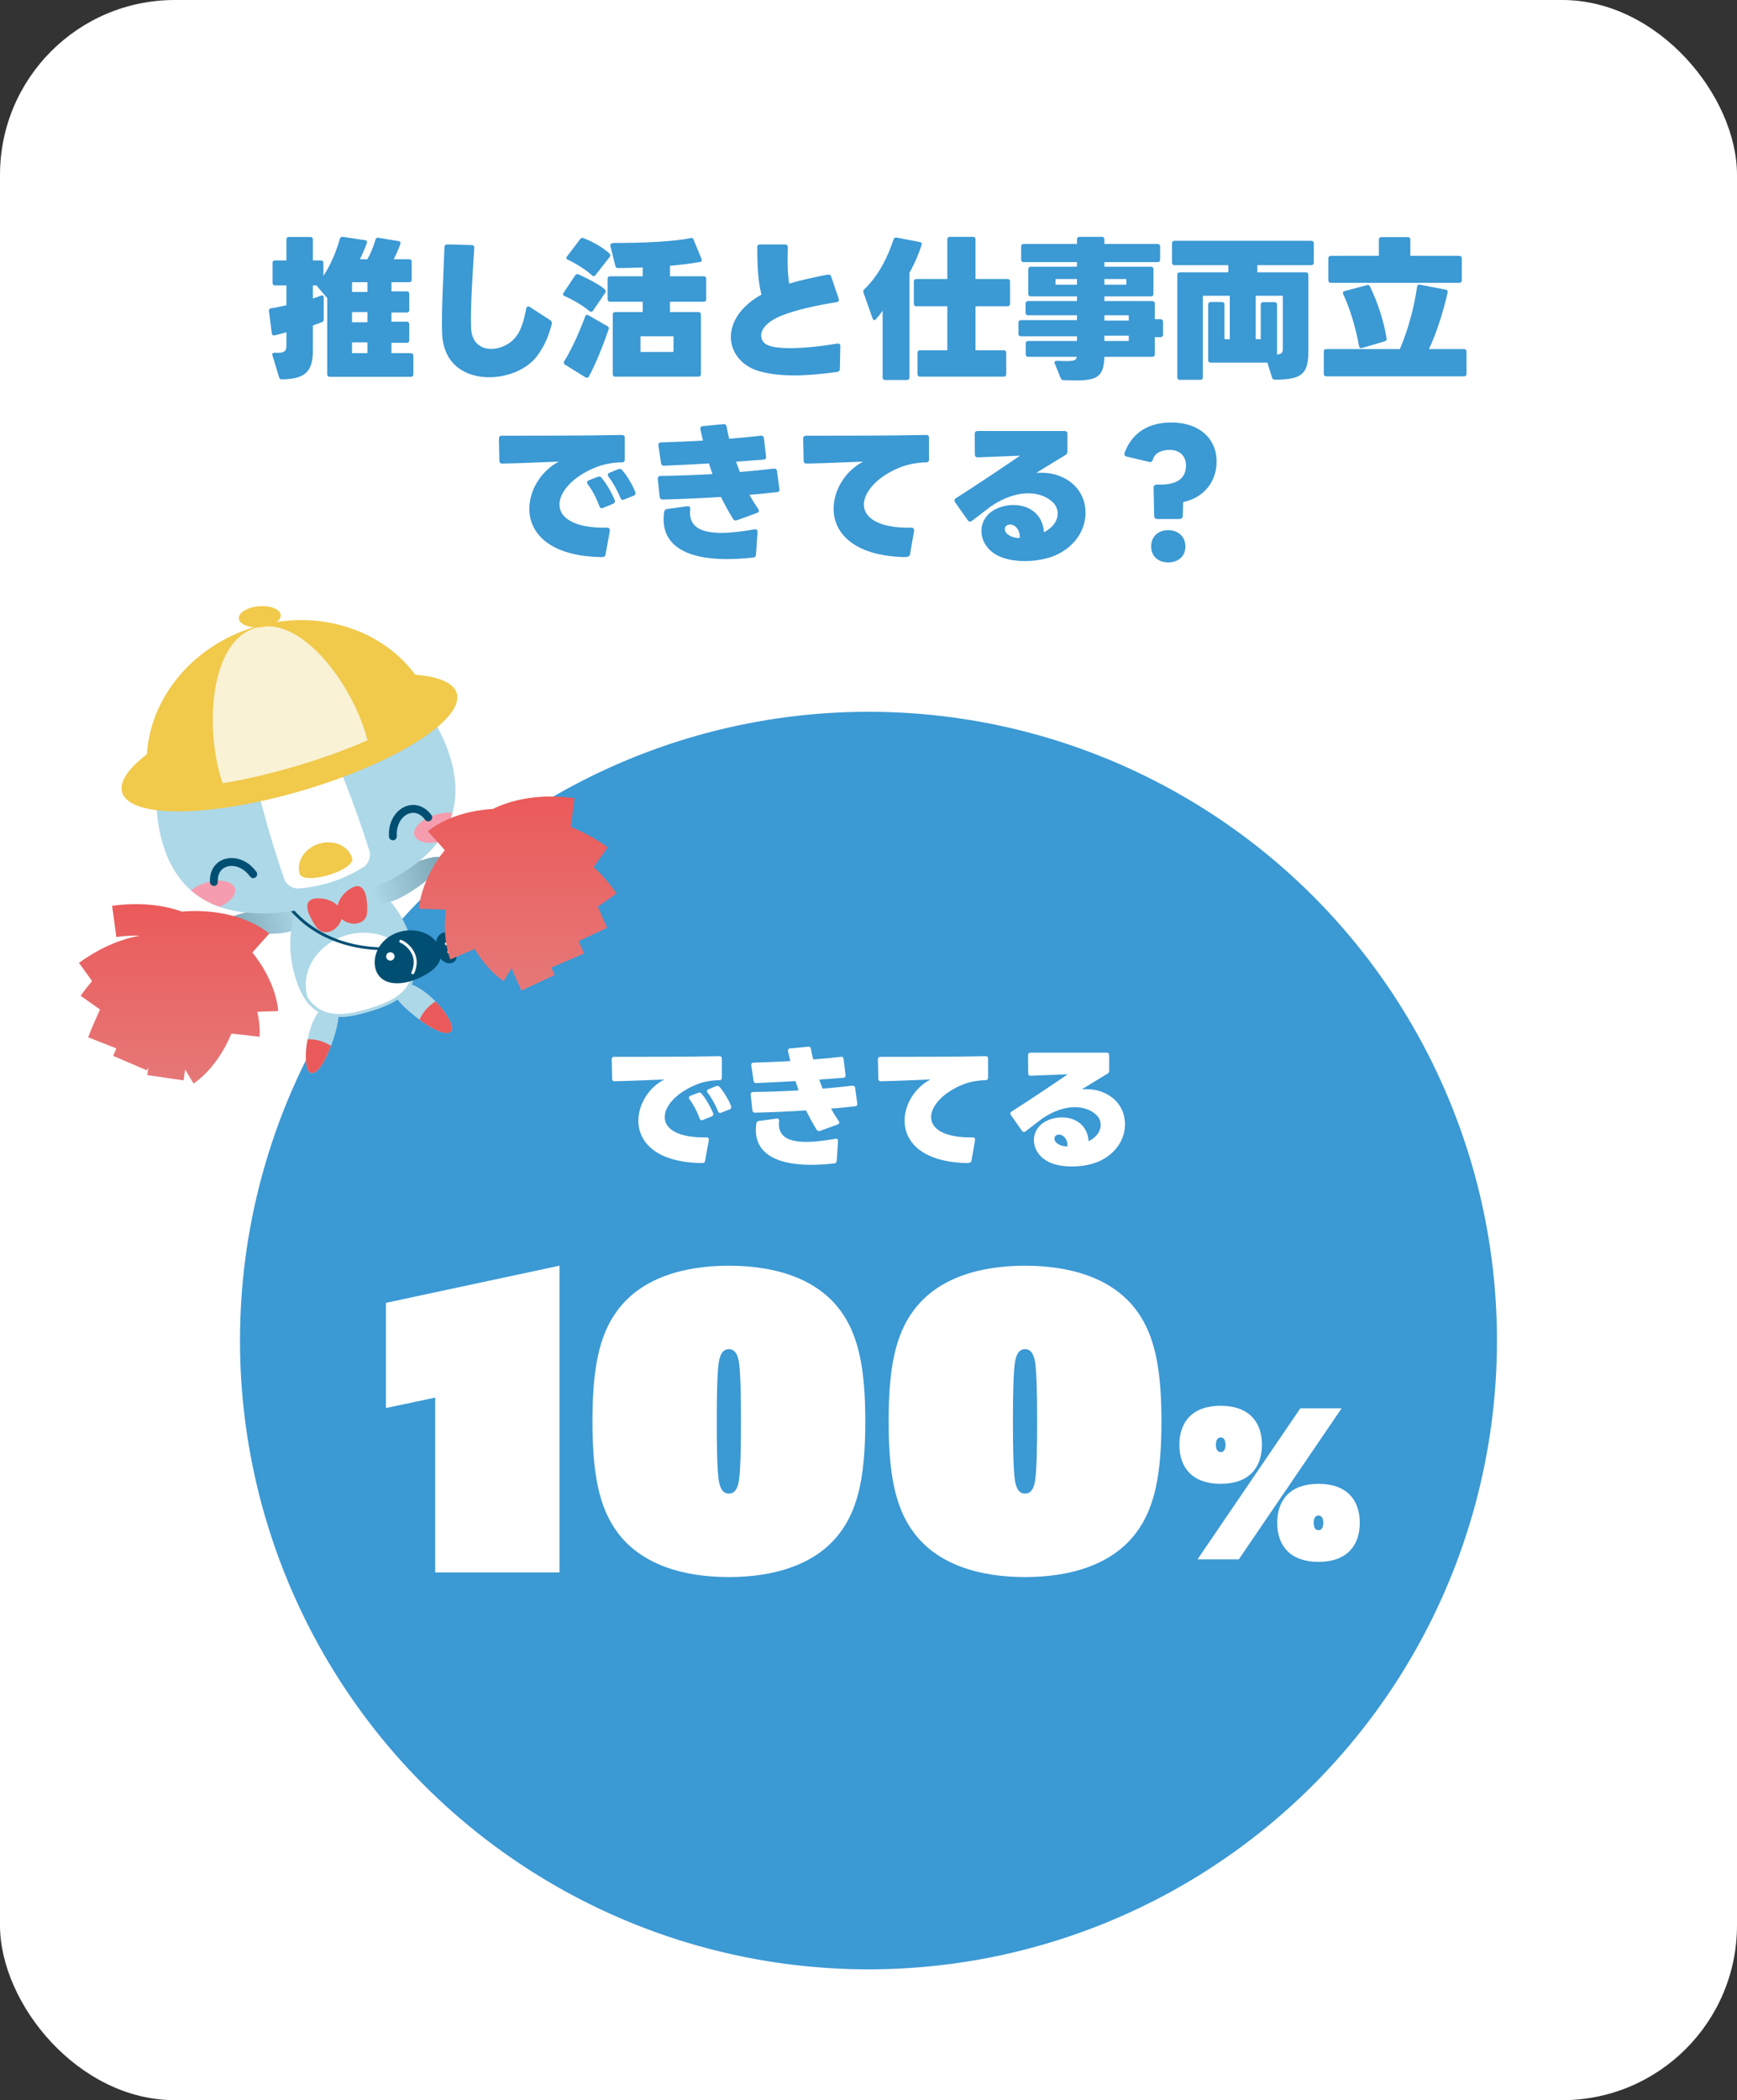 <?xml version="1.0" encoding="UTF-8"?>
<svg id="_レイヤー_2" data-name="レイヤー 2" xmlns="http://www.w3.org/2000/svg" xmlns:xlink="http://www.w3.org/1999/xlink" viewBox="0 0 456.47 551.64">
  <rect x="0" y="0" width="456.47" height="551.64" fill="#333333" stroke="none"/>
  <defs>
    <style>
      .cls-1 {
        fill: none;
      }

      .cls-2 {
        fill: #004f72;
      }

      .cls-3 {
        fill: #f1c94b;
      }

      .cls-4 {
        fill: url(#_名称未設定グラデーション_25-2);
      }

      .cls-5 {
        fill: url(#_名称未設定グラデーション_3);
      }

      .cls-6 {
        fill: #f59dae;
      }

      .cls-7 {
        fill: #eb5a5a;
      }

      .cls-8 {
        fill: #fff;
      }

      .cls-9 {
        fill: url(#_名称未設定グラデーション_3-2);
      }

      .cls-10 {
        fill: #add8e8;
      }

      .cls-11 {
        fill: #3b99d4;
      }

      .cls-12 {
        clip-path: url(#clippath);
      }

      .cls-13 {
        fill: #f9f2d5;
      }

      .cls-14 {
        fill: url(#_名称未設定グラデーション_25);
      }
    </style>
    <linearGradient id="_名称未設定グラデーション_25" data-name="名称未設定グラデーション 25" x1="-3759.71" y1="393.87" x2="-3739.2" y2="393.87" gradientTransform="translate(-3637.58 929.51) rotate(163.5) scale(1 -1)" gradientUnits="userSpaceOnUse">
      <stop offset="0" stop-color="#add8e8"/>
      <stop offset=".88" stop-color="#80aab9"/>
    </linearGradient>
    <linearGradient id="_名称未設定グラデーション_25-2" data-name="名称未設定グラデーション 25" x1="-878.4" y1="393.87" x2="-857.89" y2="393.87" gradientTransform="translate(828.02 -393) rotate(-16.5)" xlink:href="#_名称未設定グラデーション_25"/>
    <clipPath id="clippath">
      <path class="cls-1" d="M118.4,199.15c5.9,19.91-9.01,31.32-29.9,37.51-20.89,6.19-39.86,4.81-45.76-15.11-5.9-19.91,4.47-47.56,25.36-53.75,20.89-6.19,44.4,11.43,50.29,31.35Z"/>
    </clipPath>
    <linearGradient id="_名称未設定グラデーション_3" data-name="名称未設定グラデーション 3" x1="136.07" y1="260.2" x2="136.07" y2="209.22" gradientUnits="userSpaceOnUse">
      <stop offset="0" stop-color="#e67878"/>
      <stop offset="1" stop-color="#eb5a5a"/>
    </linearGradient>
    <linearGradient id="_名称未設定グラデーション_3-2" data-name="名称未設定グラデーション 3" x1="46.92" y1="284.6" x2="46.92" y2="237.48" xlink:href="#_名称未設定グラデーション_3"/>
  </defs>
  <g id="_レイヤー_6" data-name="レイヤー 6">
    <rect class="cls-8" width="456.47" height="551.64" rx="45.93" ry="45.93"/>
    <g>
      <path class="cls-11" d="M107.99,98.97h-21.36c-.4,0-.64-.24-.64-.64v-20.04l-2.52-2.92c-.12-.16-.2-.28-.2-.4h-1.04v3.44c.72-.24,1.44-.48,2.12-.76.44-.16.72.04.72.52v5.72c0,.36-.16.6-.48.72-.72.28-1.52.6-2.36.88v6.6c0,5.68-2.24,7.48-8.16,7.56-.36,0-.6-.16-.72-.52l-1.76-5.8c-.04-.08-.04-.16-.04-.24,0-.28.2-.44.56-.44h.08c2.48.2,3.08-.44,3.08-1.76v-3.6c-1,.28-2.12.56-3.12.8-.4.08-.68-.12-.72-.56l-.76-5.84c-.04-.4.12-.64.56-.72,1.2-.16,2.68-.48,4.04-.8v-5.2h-3c-.4,0-.64-.24-.64-.64v-5.28c0-.4.24-.64.64-.64h3v-5.52c0-.4.24-.64.64-.64h5.68c.4,0,.64.24.64.64v5.52h2.12c.4,0,.64.24.64.64v3.4c1.8-2.72,3.28-6.04,4.32-9.72.12-.4.36-.56.76-.52l5.88.88c.44.08.6.36.44.8-.48,1.32-1.08,2.76-1.8,4.2h1.96c.96-1.68,1.68-3.56,2.12-5.12.12-.4.36-.6.76-.52l5.32.88c.44.08.6.36.44.8-.48,1.36-1.08,2.76-1.72,3.96h4.08c.4,0,.64.24.64.64v4.76c0,.4-.24.64-.64.64h-4.68v2.4h4.04c.4,0,.64.24.64.64v4.28c0,.4-.24.64-.64.64h-4.04v2.4h4.04c.4,0,.64.24.64.64v4.28c0,.4-.24.64-.64.64h-4.04v2.72h5.12c.4,0,.64.24.64.64v4.92c0,.4-.24.64-.64.64ZM96.55,74.13h-4.04v2.56h4.04v-2.56ZM96.55,81.97h-4.04v2.68h4.04v-2.68ZM96.55,89.93h-4.04v2.84h4.04v-2.84Z"/>
      <path class="cls-11" d="M128.55,99.09c-6.16,0-12-3.28-12.36-11.4-.24-5.52.36-15.32.6-22.72,0-.52.28-.76.8-.76l6.32.16c.52,0,.76.28.72.8-.48,7.44-1,15.44-.84,20.84.12,4.04,2.56,5.64,5.32,5.64,2.16,0,4.56-1.04,6.04-2.68,1.56-1.72,2.4-4,3.12-7.88.08-.4.28-.6.56-.6.12,0,.28.04.44.16l5.36,3.48c.36.24.48.6.36,1.04-.88,3.28-1.88,5.64-3.8,8.28-2.52,3.48-7.68,5.64-12.64,5.64Z"/>
      <path class="cls-11" d="M159.19,76.49c0,.16-.04.28-.16.44l-3.2,4.68c-.12.2-.32.28-.48.28s-.28-.04-.44-.16c-1.88-1.56-4.24-2.96-6.56-3.96-.24-.12-.4-.28-.4-.48,0-.12.08-.24.16-.4l3.04-4.56c.2-.32.52-.4.92-.24,1.04.44,7.12,3.36,7.12,4.4ZM154.63,82.81l4.96,2.84c.36.2.48.44.36.84-1.16,3.4-3.28,8.96-5.2,12.4-.2.36-.52.44-.88.24l-5.4-3.36c-.2-.12-.32-.32-.32-.48,0-.12.04-.28.12-.4,2.12-3.36,4.28-8.4,5.52-11.8.16-.4.48-.48.84-.28ZM160.39,67.05c0,.16-.04.28-.16.44l-3.76,4.8c-.12.16-.28.24-.44.24-.12,0-.28-.04-.44-.2-1.8-1.64-4.48-3.24-6.4-4.12-.24-.12-.36-.28-.36-.44,0-.12.04-.24.16-.4l3.48-4.56c.2-.28.48-.4.8-.28,2.24.84,5,2.32,6.88,4.04.16.16.24.32.24.48ZM168.91,79.25h-8.6c-.4,0-.64-.24-.64-.64v-5.4c0-.4.24-.64.64-.64h8.6v-2.32c-2.2.08-4.4.16-6.52.16-.36,0-.6-.2-.68-.56l-1.32-5.32c-.12-.44.36-.72,1.2-.72,7.76.04,16.24-.44,19.88-1.28.36-.12.64.04.8.4l2.08,5.08c.16.44.04.72-.4.8-2.28.4-5,.76-7.88,1v2.76h8.88c.4,0,.64.24.64.64v5.4c0,.4-.24.64-.64.64h-8.88v2.72h7.48c.4,0,.64.24.64.64v15.68c0,.4-.24.64-.64.64h-21.88c-.4,0-.64-.24-.64-.64v-15.68c0-.4.24-.64.64-.64h7.24v-2.72ZM168.31,92.45h8.68v-4.12h-8.68v4.12Z"/>
      <path class="cls-11" d="M208.75,98.61c-3.6,0-6.84-.36-9.64-1.24-4.32-1.36-7.04-4.88-7.04-8.88,0-3.76,2.4-7.96,8.04-11.12-1-3.8-1.08-8.12-1.12-12.4,0-.52.24-.76.76-.76h6.56c.48,0,.72.28.72.76-.12,3.68-.08,6.76.36,9.52,3-.88,6.52-1.68,10.12-2.36.48-.08.76.08.92.52l1.96,5.8c.16.48,0,.84-.56.92-5.52.88-10.64,2.04-14.2,3.44-4.16,1.64-5.6,3.68-5.6,5.32,0,1.12.68,2.04,1.6,2.48,1.32.6,3.52.84,6,.84,4,0,8.84-.6,12.4-1.2h.2c.4,0,.6.2.6.64l-.12,6c0,.48-.24.72-.72.8-4,.56-7.8.92-11.24.92Z"/>
      <path class="cls-11" d="M242.19,64.33c-.68,2.2-1.76,4.76-3.2,7.36v27.48c0,.4-.24.64-.64.64h-5.76c-.4,0-.64-.24-.64-.64v-17.56c-.56.8-1.16,1.56-1.76,2.24-.16.16-.28.24-.44.24s-.36-.16-.44-.44l-2.4-6.8c-.12-.36-.04-.64.24-.88,3.64-3.48,6.16-8.4,7.68-13.12.16-.36.4-.52.8-.44l6.08,1.16c.44.08.6.36.48.76ZM263.79,98.93h-22.04c-.4,0-.64-.24-.64-.64v-5.64c0-.4.24-.64.64-.64h7.2v-11.56h-8.16c-.4,0-.64-.24-.64-.64v-5.88c0-.4.24-.64.64-.64h8.16v-10.44c0-.4.24-.64.64-.64h6.12c.4,0,.64.24.64.64v10.44h8.44c.4,0,.64.24.64.64v5.88c0,.4-.24.64-.64.64h-8.44v11.56h7.44c.4,0,.64.24.64.64v5.64c0,.4-.24.64-.64.64Z"/>
      <path class="cls-11" d="M283.67,62.21h5.92c.4,0,.64.24.64.64v1.24h14c.4,0,.64.24.64.64v3.48c0,.4-.24.64-.64.64h-14v1.2h12.24c.4,0,.64.24.64.64v6.52c0,.4-.24.64-.64.64h-12.24v1.24h12.6c.4,0,.64.24.64.64v4.12h1.52c.4,0,.64.24.64.64v3.44c0,.4-.24.64-.64.64h-1.52v4.52c0,.4-.24.64-.64.64h-12.6c-.2,5.88-2.28,6.48-10.72,6.12-.4,0-.64-.2-.76-.52l-1.56-3.84c-.04-.12-.08-.2-.08-.28,0-.36.4-.44.68-.44,4.12.2,5,.08,5.2-1.04h-12.8c-.4,0-.64-.24-.64-.64v-2.88c0-.4.24-.64.64-.64h12.84v-1.24h-14.76c-.4,0-.64-.24-.64-.64v-2.96c0-.4.24-.64.64-.64h14.76v-1.28h-12.88c-.4,0-.64-.24-.64-.64v-2.44c0-.4.24-.64.64-.64h12.88v-1.24h-12.16c-.4,0-.64-.24-.64-.64v-6.52c0-.4.24-.64.64-.64h12.16v-1.2h-14.04c-.4,0-.64-.24-.64-.64v-3.48c0-.4.24-.64.64-.64h14.04v-1.24c0-.4.24-.64.64-.64ZM283.03,73.29h-5.64v1.48h5.64v-1.48ZM290.23,74.77h5.76v-1.48h-5.76v1.48ZM296.63,82.81h-6.4v1.4h6.4v-1.4ZM296.63,88.17h-6.4v1.4h6.4v-1.4Z"/>
      <path class="cls-11" d="M309.39,99.13v-26.96c0-.4.24-.64.64-.64h12.76v-1.88h-14.16c-.4,0-.64-.24-.64-.64v-5.12c0-.4.24-.64.64-.64h35.99c.4,0,.64.24.64.64v5.12c0,.4-.24.64-.64.64h-14.2v1.88h12.76c.4,0,.64.24.64.64v20.28c0,5.96-1.96,7.24-8.8,7.28-.36,0-.6-.16-.72-.52l-1.24-3.96h-14.92c-.4,0-.64-.24-.64-.64v-14.64c0-.4.24-.64.64-.64h3c.4,0,.64.24.64.64v9.12h1.4v-11.4h-7.08v21.44c0,.4-.24.64-.64.64h-5.44c-.4,0-.64-.24-.64-.64ZM331.95,79.37h3c.4,0,.64.24.64.64v13.12c1.28-.16,1.52-.56,1.52-1.4v-14.04h-7.12v11.4h1.32v-9.08c0-.4.24-.64.64-.64Z"/>
      <path class="cls-11" d="M380.43,76.85c-1.16,5-2.96,10.8-4.92,14.84h9.24c.4,0,.64.24.64.64v5.88c0,.4-.24.64-.64.64h-36.23c-.4,0-.64-.24-.64-.64v-5.88c0-.4.24-.64.64-.64h19.36c2.12-5,3.76-10.92,4.52-16.4.04-.4.32-.6.72-.52l6.84,1.32c.4.08.56.36.48.76ZM349.07,73.65v-5.8c0-.4.24-.64.64-.64h12.64v-4.28c0-.4.24-.64.64-.64h7c.4,0,.64.24.64.64v4.28h12.88c.4,0,.64.24.64.64v5.8c0,.4-.24.64-.64.64h-33.79c-.4,0-.64-.24-.64-.64ZM357.15,90.93c-.8-4.44-2.2-9.48-4.16-13.64-.2-.4-.08-.72.36-.84l5.88-1.56c.36-.08.64,0,.8.36,2,4.16,3.6,9,4.36,13.64.08.4-.12.64-.48.76l-6,1.76c-.4.12-.68-.04-.76-.48Z"/>
      <path class="cls-11" d="M139.11,133.61c0-4.92,3.12-9.96,7.76-12.36-4.52.16-10.2.44-14.88.52-.48,0-.76-.24-.76-.76l-.12-5.8c0-.48.24-.76.72-.76,8.44,0,22.76,0,31.59-.2.48,0,.76.24.76.72v5.72c0,.48-.24.76-.72.76-1.2,0-2.32.12-3.4.32-1.32.2-2.52.6-3.44.96-5.96,2.36-9.6,6.4-9.6,9.8s3.72,6.24,12.52,6.08c.48,0,.72.24.72.6v.2l-1.12,6.24c-.08.48-.36.68-.84.68-14-.16-19.2-6.36-19.2-12.72ZM157.51,132.97c-.72-2.04-1.8-4.12-3.04-5.76-.12-.2-.2-.36-.2-.52,0-.2.16-.4.44-.52l2.36-.92c.4-.16.72-.12,1,.24,1.24,1.44,2.68,3.92,3.48,5.88.16.44,0,.8-.44.96l-2.64,1.08c-.48.2-.8,0-.96-.44ZM163.03,130.77c-.72-1.84-2-4.12-3.12-5.56-.12-.16-.2-.32-.2-.48,0-.24.16-.44.48-.56l2.24-.92c.4-.16.76-.12,1.04.2,1.28,1.44,2.8,3.96,3.48,5.8.16.44,0,.8-.44.96l-2.52,1c-.48.2-.8,0-.96-.44Z"/>
      <path class="cls-11" d="M192.63,136.29c-1.16-1.88-2.2-3.8-3.16-5.76-5.04.32-10.24.56-15.32.68-.48,0-.76-.24-.8-.72l-.48-4.68c-.04-.52.24-.8.72-.8,4.56-.04,9.16-.24,13.64-.48-.32-.96-.64-1.88-.92-2.8-3.88.24-7.8.44-11.8.6-.48,0-.72-.2-.8-.68l-.68-4.64c-.08-.52.2-.8.72-.8,3.72-.12,7.44-.28,11-.48-.24-1-.48-1.96-.68-2.92-.12-.52.12-.84.6-.88l5.44-.52c.48-.04.76.16.84.64.16,1,.4,2.08.68,3.2,3.08-.24,5.88-.52,8.28-.8.52-.08.8.2.84.68l.56,4.76c.08.52-.16.8-.64.84-2.4.2-4.8.36-7.24.52.32.88.64,1.84,1,2.72,3.16-.24,6.16-.56,8.92-.88.48-.04.76.16.84.64l.64,4.68c.08.48-.12.8-.56.84-2.36.28-4.8.52-7.32.72.76,1.36,1.56,2.64,2.32,3.72.12.16.16.32.16.48,0,.24-.16.44-.48.56l-5.28,1.92c-.44.16-.8.04-1.04-.36ZM191.07,146.85c-12.16,0-16.68-4.52-16.68-10.4,0-.64.04-1.36.16-2.04.08-.44.36-.68.8-.72l5.28-.72h.16c.4,0,.6.2.6.6v.16c-.48,4.12,2,6.24,8.2,6.24,2.32,0,5.2-.32,8.64-.92.08,0,.16-.04.24-.04.4,0,.6.24.6.72l-.4,5.92c-.04.48-.28.76-.76.8-2.52.28-4.8.4-6.84.4Z"/>
      <path class="cls-11" d="M219.07,133.61c0-4.92,3.12-9.96,7.76-12.36-4.52.16-10.2.44-14.88.52-.48,0-.76-.24-.76-.76l-.12-5.8c0-.48.24-.76.76-.76,8.4,0,22.76,0,31.55-.2.52,0,.76.24.76.72v5.72c0,.44-.2.72-.68.76-1.24,0-2.36.16-3.4.32-1.36.24-2.52.6-3.44.96-5.96,2.36-9.6,6.4-9.6,9.8s3.72,6.24,12.52,6.08c.44,0,.68.24.68.64v.16l-1.08,6.24c-.08.48-.64.72-1.6.68-13.44-.4-18.48-6.48-18.48-12.72Z"/>
      <path class="cls-11" d="M254.91,137.01c-.2,0-.4-.08-.56-.32l-3.36-4.76c-.12-.16-.16-.32-.16-.44,0-.24.12-.48.4-.64,7.52-4.8,12.44-8.2,16.84-11.16-3.68.16-7.72.32-11.12.44-.48,0-.76-.24-.76-.72l-.04-5.44c0-.52.28-.76.76-.76h22.8c.52,0,.8.24.8.76v4.64c0,.4-.16.68-.48.88-2.6,1.56-5.16,3.16-7.72,4.72.48-.04.92-.04,1.4-.04,3,0,5.68.92,7.8,2.6,2.48,1.96,3.76,4.88,3.76,7.92,0,4.08-2.32,8.44-7.36,10.92-2.28,1.12-5.44,1.76-8.52,1.76s-5.84-.56-7.84-1.8c-2.4-1.48-3.64-3.8-3.64-6.12,0-1.72.72-3.4,2.16-4.68,1.52-1.32,3.88-2.12,6.24-2.12,3.8,0,7.64,2.04,8.04,7.16.28-.16.52-.28.76-.44,2.04-1.32,2.84-2.96,2.84-4.48,0-1.08-.44-2.08-1.08-2.76-1.48-1.56-3.84-2.56-6.68-2.56s-6.28,1.04-9.8,3.44c-1.4,1.08-3.04,2.32-4.96,3.8-.16.12-.36.2-.52.2ZM265.43,137.77c-.32,0-.64.08-.92.28-.32.24-.44.56-.44.92s.12.72.4,1.04c.76.88,2.04,1.28,3.48,1.32.2-2.2-1.24-3.56-2.52-3.56Z"/>
      <path class="cls-11" d="M303.31,135.53l-.16-7.48c0-.44.32-.76.8-.76h.92c5,0,6.8-2.04,6.8-5.04,0-2.48-1.68-4.08-4.28-4.08-1.96,0-3.84.68-4.4,2.48-.16.56-.48.8-1,.68l-6.04-1.44c-.36-.08-.6-.48-.4-1,2-5.36,6.4-7.92,12.28-7.92,7.08,0,11.88,4,11.88,10.28,0,5.08-3.12,9.4-8.8,10.64l-.08,3.64c0,.48-.44.8-.88.8h-5.8c-.48,0-.84-.32-.84-.8ZM302.51,143.53c0-2.64,1.92-4.28,4.48-4.28s4.52,1.64,4.52,4.28-1.92,4.2-4.52,4.2-4.48-1.64-4.48-4.2Z"/>
    </g>
    <circle class="cls-11" cx="228.23" cy="352.12" r="165.16"/>
    <g>
      <path class="cls-8" d="M167.76,294.37c0-4.31,2.73-8.72,6.79-10.82-3.96.14-8.93.38-13.02.46-.42,0-.67-.21-.67-.67l-.11-5.08c0-.42.21-.67.63-.67,7.39,0,19.92,0,27.65-.17.42,0,.67.21.67.63v5.01c0,.42-.21.67-.63.67-1.05,0-2.03.11-2.98.28-1.16.17-2.21.52-3.01.84-5.21,2.07-8.4,5.6-8.4,8.58s3.25,5.46,10.96,5.32c.42,0,.63.21.63.53v.17l-.98,5.46c-.07.42-.31.59-.73.59-12.25-.14-16.8-5.57-16.8-11.13ZM183.86,293.81c-.63-1.79-1.58-3.61-2.66-5.04-.11-.18-.17-.32-.17-.46,0-.18.14-.35.38-.46l2.07-.81c.35-.14.63-.1.88.21,1.08,1.26,2.34,3.43,3.04,5.15.14.39,0,.7-.38.84l-2.31.94c-.42.18-.7,0-.84-.38ZM188.69,291.88c-.63-1.61-1.75-3.61-2.73-4.87-.1-.14-.17-.28-.17-.42,0-.21.14-.38.42-.49l1.96-.8c.35-.14.67-.1.91.17,1.12,1.26,2.45,3.47,3.04,5.08.14.38,0,.7-.38.84l-2.21.88c-.42.17-.7,0-.84-.38Z"/>
      <path class="cls-8" d="M214.59,296.71c-1.02-1.65-1.92-3.33-2.77-5.04-4.41.28-8.96.49-13.41.59-.42,0-.67-.21-.7-.63l-.42-4.1c-.04-.46.21-.7.63-.7,3.99-.04,8.02-.21,11.94-.42-.28-.84-.56-1.65-.8-2.45-3.4.21-6.83.38-10.33.53-.42,0-.63-.18-.7-.6l-.6-4.06c-.07-.46.18-.7.63-.7,3.25-.11,6.51-.25,9.63-.42-.21-.88-.42-1.71-.6-2.55-.1-.46.11-.74.53-.77l4.76-.46c.42-.04.67.14.73.56.14.88.35,1.82.6,2.8,2.7-.21,5.15-.46,7.25-.7.46-.07.7.18.74.6l.49,4.17c.07.46-.14.7-.56.74-2.1.17-4.2.31-6.34.46.28.77.56,1.61.88,2.38,2.77-.21,5.39-.49,7.81-.77.42-.04.67.14.74.56l.56,4.1c.07.42-.1.7-.49.74-2.06.24-4.2.46-6.41.63.67,1.19,1.37,2.31,2.03,3.25.11.14.14.28.14.42,0,.21-.14.39-.42.49l-4.62,1.68c-.38.14-.7.04-.91-.32ZM213.22,305.96c-10.64,0-14.6-3.96-14.6-9.1,0-.56.04-1.19.14-1.79.07-.38.31-.59.7-.63l4.62-.63h.14c.35,0,.53.17.53.53v.14c-.42,3.61,1.75,5.46,7.18,5.46,2.03,0,4.55-.28,7.56-.81.07,0,.14-.04.21-.04.35,0,.53.21.53.63l-.35,5.18c-.04.42-.25.67-.67.7-2.21.25-4.2.35-5.99.35Z"/>
      <path class="cls-8" d="M237.72,294.37c0-4.31,2.73-8.72,6.79-10.82-3.96.14-8.93.38-13.02.46-.42,0-.67-.21-.67-.67l-.11-5.08c0-.42.21-.67.67-.67,7.35,0,19.92,0,27.62-.17.46,0,.67.21.67.63v5.01c0,.38-.17.63-.59.67-1.09,0-2.07.14-2.98.28-1.19.21-2.21.52-3.01.84-5.21,2.07-8.4,5.6-8.4,8.58s3.25,5.46,10.96,5.32c.38,0,.59.21.59.56v.14l-.95,5.46c-.07.42-.56.63-1.4.59-11.76-.35-16.17-5.67-16.17-11.13Z"/>
      <path class="cls-8" d="M269.08,297.34c-.17,0-.35-.07-.49-.28l-2.94-4.17c-.1-.14-.14-.28-.14-.38,0-.21.11-.42.35-.56,6.58-4.2,10.89-7.18,14.74-9.77-3.22.14-6.76.28-9.73.38-.42,0-.67-.21-.67-.63l-.04-4.76c0-.46.25-.67.67-.67h19.95c.46,0,.7.21.7.67v4.06c0,.35-.14.59-.42.77-2.28,1.37-4.52,2.76-6.76,4.13.42-.04.81-.04,1.23-.04,2.62,0,4.97.81,6.83,2.28,2.17,1.72,3.29,4.27,3.29,6.93,0,3.57-2.03,7.39-6.44,9.56-2,.98-4.76,1.54-7.46,1.54s-5.11-.49-6.86-1.58c-2.1-1.29-3.19-3.33-3.19-5.36,0-1.51.63-2.98,1.89-4.1,1.33-1.16,3.4-1.86,5.46-1.86,3.33,0,6.69,1.79,7.04,6.27.25-.14.46-.25.67-.38,1.79-1.16,2.49-2.59,2.49-3.92,0-.95-.38-1.82-.95-2.42-1.29-1.37-3.36-2.24-5.85-2.24s-5.5.91-8.58,3.01c-1.23.95-2.66,2.03-4.34,3.33-.14.11-.31.17-.46.17ZM278.29,298.01c-.28,0-.56.07-.8.25-.28.21-.39.49-.39.81s.11.63.35.91c.67.77,1.79,1.12,3.04,1.15.17-1.92-1.08-3.12-2.21-3.12Z"/>
    </g>
    <g>
      <path class="cls-8" d="M114.36,367.1l-12.94,2.74v-27.63l45.61-9.76v80.58h-32.67v-45.94Z"/>
      <path class="cls-8" d="M155.69,373.35c0-13.49,1.64-22.58,6.58-29.16,6.25-8.44,17.21-11.73,29.27-11.73s23.02,3.29,29.27,11.73c4.93,6.58,6.58,15.68,6.58,29.16s-1.64,22.58-6.58,29.16c-6.25,8.44-17.21,11.73-29.27,11.73s-23.02-3.29-29.27-11.73c-4.93-6.58-6.58-15.68-6.58-29.16ZM191.54,392.32c1.32,0,2.19-.88,2.63-3.29.44-2.85.55-8.77.55-15.68s-.11-12.94-.55-15.68c-.44-2.41-1.32-3.29-2.63-3.29s-2.19.88-2.63,3.29c-.44,2.85-.55,8.77-.55,15.68s.11,12.94.55,15.68c.44,2.41,1.32,3.29,2.63,3.29Z"/>
      <path class="cls-8" d="M233.52,373.35c0-13.49,1.64-22.58,6.58-29.16,6.25-8.44,17.21-11.73,29.27-11.73s23.02,3.29,29.27,11.73c4.93,6.58,6.58,15.68,6.58,29.16s-1.64,22.58-6.58,29.16c-6.25,8.44-17.21,11.73-29.27,11.73s-23.02-3.29-29.27-11.73c-4.93-6.58-6.58-15.68-6.58-29.16ZM269.37,392.32c1.32,0,2.19-.88,2.63-3.29.44-2.85.55-8.77.55-15.68s-.11-12.94-.55-15.68c-.44-2.41-1.32-3.29-2.63-3.29s-2.19.88-2.63,3.29c-.44,2.85-.55,8.77-.55,15.68s.11,12.94.55,15.68c.44,2.41,1.32,3.29,2.63,3.29Z"/>
      <path class="cls-8" d="M309.93,379.5c0-6.03,3.45-10.25,10.85-10.25s10.85,4.22,10.85,10.25-3.45,10.25-10.85,10.25-10.85-4.22-10.85-10.25ZM341.72,369.91h10.85l-27.02,39.68h-10.85l27.02-39.68ZM322.05,379.5c0-.93-.27-1.92-1.26-1.92s-1.26.99-1.26,1.92.27,1.92,1.26,1.92,1.26-.99,1.26-1.92ZM346.49,389.75c7.4,0,10.85,4.22,10.85,10.25s-3.45,10.25-10.85,10.25-10.85-4.22-10.85-10.25,3.45-10.25,10.85-10.25ZM346.49,401.92c.99,0,1.26-.99,1.26-1.92s-.27-1.92-1.26-1.92-1.26.99-1.26,1.92.27,1.92,1.26,1.92Z"/>
    </g>
    <g>
      <path class="cls-14" d="M58.75,242.65c.1,1.83,7.63,2.9,13.42,2.59s7.64-1.9,7.54-3.73c-.1-1.83-2.11-3.2-7.9-2.89-5.79.32-13.16,2.2-13.06,4.03Z"/>
      <g>
        <path class="cls-10" d="M112.03,260.85c4.21,3.28,7.68,8.57,6.56,10.01s-5.11-.48-9.32-3.76c-4.21-3.28-7.05-6.68-5.93-8.12s4.48-1.41,8.7,1.87Z"/>
        <path class="cls-7" d="M110.25,267.84c3.83,2.82,7.3,4.35,8.34,3.02.9-1.15-1.13-4.74-4.12-7.82-1.9,1.14-3.36,2.83-4.21,4.8Z"/>
      </g>
      <g>
        <path class="cls-10" d="M81.69,269.83c-1.75,5.05-1.78,11.37-.05,11.97,1.73.6,4.03-3.19,5.77-8.23,1.75-5.05,2.28-9.44.55-10.04-1.73-.6-4.53,1.26-6.27,6.3Z"/>
        <path class="cls-7" d="M86.99,274.72c-1.68,4.45-3.76,7.62-5.35,7.07-1.38-.48-1.63-4.59-.8-8.8,2.21-.08,4.35.55,6.15,1.73Z"/>
      </g>
      <path class="cls-10" d="M108.28,247.48c3.53,11.92-2.82,15.74-11.3,18.25-8.48,2.51-15.89,2.77-19.42-9.15-3.53-11.92.48-23.62,8.97-26.14,8.48-2.51,18.22,5.12,21.75,17.04Z"/>
      <g>
        <path class="cls-8" d="M89.15,266.73c-3.81,0-6.56-1.44-8.65-4.51l-.09-.26c-2.04-6.87,2.67-14.35,10.5-16.67,1.55-.46,3.14-.69,4.73-.69,6.28,0,11.57,3.6,13.16,8.96.02.07.04.14.06.21v.05c-.13,7.06-5.84,9.72-12,11.54-3.17.94-5.62,1.38-7.71,1.38h0Z"/>
        <path class="cls-10" d="M95.65,244.98c6.11,0,11.24,3.49,12.78,8.68.02.06.03.13.05.19h0c-.16,6.4-4.8,9.08-11.73,11.13-3.13.93-5.55,1.36-7.6,1.36-3.65,0-6.29-1.37-8.29-4.3h0c-.02-.07-.04-.13-.06-.2-1.97-6.67,2.62-13.93,10.23-16.19,1.52-.45,3.07-.68,4.61-.68M95.65,244.2c-1.59,0-3.21.23-4.84.71-8.04,2.38-12.86,10.06-10.76,17.16.03.11.07.22.11.32,2.36,3.5,5.46,4.73,9,4.73,2.43,0,5.07-.58,7.82-1.39,6.77-2,12.17-4.84,12.29-11.96-.03-.11-.06-.22-.09-.33-1.68-5.66-7.26-9.24-13.53-9.24h0Z"/>
      </g>
      <path class="cls-4" d="M116.47,225.56c.91,1.59-4.82,6.59-9.85,9.48-5.03,2.89-7.45,2.57-8.36.98s.03-3.84,5.06-6.73c5.03-2.89,12.24-5.32,13.15-3.73Z"/>
      <path class="cls-2" d="M100.82,249.56c-7.05,0-17.33-2.1-24.44-10.3l.59-.51c10.75,12.39,28.81,10.57,31.04,8.92l.46.63c-.83.61-3.74,1.25-7.65,1.25Z"/>
      <path class="cls-10" d="M118.4,199.15c5.9,19.91-9.01,31.32-29.9,37.51-20.89,6.19-39.86,4.81-45.76-15.11-5.9-19.91,4.47-47.56,25.36-53.75,20.89-6.19,44.4,11.43,50.29,31.35Z"/>
      <path class="cls-8" d="M97.1,223.57c.43,1.41-.27,3.36-1.59,4.19-5.22,3.25-10.89,5.12-17.02,5.61-1.55.11-3.28-1.03-3.77-2.42-4.32-12.4-7.71-25.55-10.61-39.18-.32-1.54.49-3.51,1.84-4.25,3.88-2.09,8.01-3.45,12.37-4.08,1.52-.21,3.35.89,4,2.32,5.77,12.68,10.87,25.27,14.78,37.81Z"/>
      <path class="cls-3" d="M92.52,225.39c.95,3.22-12.82,7.3-13.77,4.08-.95-3.22,1.36-6.74,5.16-7.87s7.66.57,8.61,3.79Z"/>
      <ellipse class="cls-3" cx="76.06" cy="195.12" rx="45.85" ry="12.98" transform="translate(-52.28 29.63) rotate(-16.5)"/>
      <path class="cls-7" d="M96.41,236.85c-.25-3.03-1.47-4.96-3.9-3.68-1.82.96-3.39,2.76-3.79,4.69-1.39-1.39-3.69-2.06-5.74-1.87-2.73.25-2.71,2.53-1.26,5.21,1.3,2.42,2.36,4.26,4.99,3.48,1.47-.44,2.64-1.9,3.06-3.29,1.11.94,2.88,1.53,4.36,1.1,2.63-.78,2.51-2.9,2.29-5.64Z"/>
      <g class="cls-12">
        <ellipse class="cls-6" cx="115.51" cy="217.43" rx="6.91" ry="3.59" transform="translate(-56.99 41.75) rotate(-16.5)"/>
        <ellipse class="cls-6" cx="55.13" cy="235.31" rx="6.91" ry="3.59" transform="translate(-64.55 25.34) rotate(-16.5)"/>
      </g>
      <g>
        <path class="cls-2" d="M115.29,248.48c1.64,3.61-.43,6.26-5.11,8.39-4.68,2.13-9.57,2.03-11.21-1.58-1.37-3.02-.04-7.87,4.64-10,4.68-2.13,10.04-.42,11.68,3.19Z"/>
        <path class="cls-2" d="M119.49,248.43c.63,2.2.89,4.05-.73,4.51s-3.43-.95-4.06-3.15c-.63-2.2.17-4.36,1.79-4.82s2.37,1.25,2.99,3.46Z"/>
        <circle class="cls-8" cx="102.58" cy="251.22" r="1.1"/>
        <path class="cls-8" d="M108.64,255.87c-.11.05-.24.05-.35-.01-.19-.1-.26-.34-.16-.53.01-.02,1.22-2.29.17-4.59-1.06-2.33-3.1-3.13-3.12-3.13-.2-.08-.3-.3-.23-.5.08-.2.3-.3.5-.23.1.04,2.36.91,3.56,3.54s-.14,5.18-.2,5.29c-.04.08-.11.13-.18.17Z"/>
        <g>
          <path class="cls-8" d="M119.84,249.86c-.05-.25-.11-.5-.17-.77l-1.84.54c-.2.07-.33.28-.26.49.06.21.28.33.49.26l1.79-.53Z"/>
          <path class="cls-8" d="M116.94,248.01c.06.21.28.33.49.26l1.85-.55c-.08-.26-.17-.51-.26-.74l-1.81.54c-.21.07-.33.28-.26.49Z"/>
        </g>
      </g>
      <path class="cls-3" d="M112.34,182.65c.07,1.87-2.1,4.18-5.9,6.64-6.12,3.97-16.49,8.34-28.57,11.92-12.08,3.58-23.16,5.56-30.45,5.56-4.53,0-7.6-.75-8.56-2.36-.09-.64-.16-1.27-.21-1.91-1.29-16.38,10.32-32.49,28.4-37.85,18.08-5.36,36.59,1.83,44.43,16.28.3.56.59,1.13.86,1.71Z"/>
      <path class="cls-13" d="M96.57,194.46c-.13-.52-.27-1.03-.42-1.54-4.2-14.19-17.38-31.44-29.03-27.99-11.65,3.45-13.31,25.09-9.11,39.28.15.51.32,1.02.49,1.52,5.77-.93,12.39-2.46,19.36-4.52,6.97-2.06,13.36-4.39,18.7-6.75Z"/>
      <ellipse class="cls-3" cx="68.27" cy="162" rx="5.52" ry="2.76" transform="translate(-13.05 6.14) rotate(-4.7)"/>
      <path class="cls-2" d="M56.21,232.71c-.54,0-1-.42-1.03-.97-.17-2.85,1.22-5.15,3.61-6.01,2.44-.88,6.04-.21,8.59,3.27.34.46.24,1.11-.22,1.45-.46.34-1.11.24-1.45-.22-1.92-2.62-4.51-3.17-6.22-2.55-1.55.56-2.36,1.99-2.25,3.95.03.57-.4,1.06-.97,1.09-.02,0-.04,0-.06,0Z"/>
      <path class="cls-2" d="M103.25,220.72c-.54,0-1-.42-1.03-.97-.25-4.31,2.1-7.12,4.53-8,2.4-.86,4.93.03,6.62,2.33.34.46.24,1.11-.22,1.45-.46.34-1.11.24-1.45-.22-1.15-1.58-2.7-2.16-4.25-1.61-1.71.62-3.36,2.69-3.17,5.93.03.57-.4,1.06-.97,1.09-.02,0-.04,0-.06,0Z"/>
      <path class="cls-5" d="M157.11,238.14l4.92-3.45c-1.98-2.82-4.02-5.11-6.02-6.98l3.7-5.13c-3.46-2.5-6.75-4.21-9.74-5.37l1.03-7.55c-10.22-1.39-17.36.8-21.49,2.82-11.13.64-16.78,5.62-17.06,5.88l2.77,3.07,1.66,1.88c-6.45,8.06-6.75,15.02-6.76,15.39l4.13.12,2.95.13c-1.02,7.87,1.04,12.76,1.17,13.06l3.79-1.66,2.58-1.09c3.51,5.89,7.38,8.29,7.64,8.44l2.05-3.41c.78,1.89,1.65,3.86,2.6,5.9l8.74-4.1c-.31-.66-.6-1.3-.89-1.94l8.62-3.69c-.48-1.12-.96-2.2-1.44-3.25l7.5-3.52c-.9-1.92-1.71-3.77-2.45-5.55Z"/>
      <path class="cls-9" d="M68.97,265.71l-1.34.06c.85,3.85.59,6.35.56,6.57l-4.11-.5-3.27-.34c-3.87,9.31-9.64,12.9-9.96,13.09l-2.13-3.54-.08-.12c-.11.93-.24,1.88-.38,2.85l-9.55-1.39c.1-.73.2-1.45.29-2.16-.13.3-.27.61-.4.92l-8.87-3.81c.28-.66.57-1.32.85-1.96l-7.42-2.92c1.03-2.62,2.09-5.06,3.13-7.31l-5.1-3.58c.99-1.42,2.01-2.7,3.02-3.87l-3.46-4.79c6.09-4.41,11.64-6.35,15.98-7.15-1.84-.05-3.89.05-6.15.36l-1.12-8.2c7.99-1.09,14.1.02,18.36,1.52,15.03-1.18,22.61,5.5,22.94,5.8l-2.77,3.07-1.66,1.88c6.46,8.07,6.76,15.03,6.76,15.39l-4.13.12Z"/>
    </g>
  </g>
</svg>